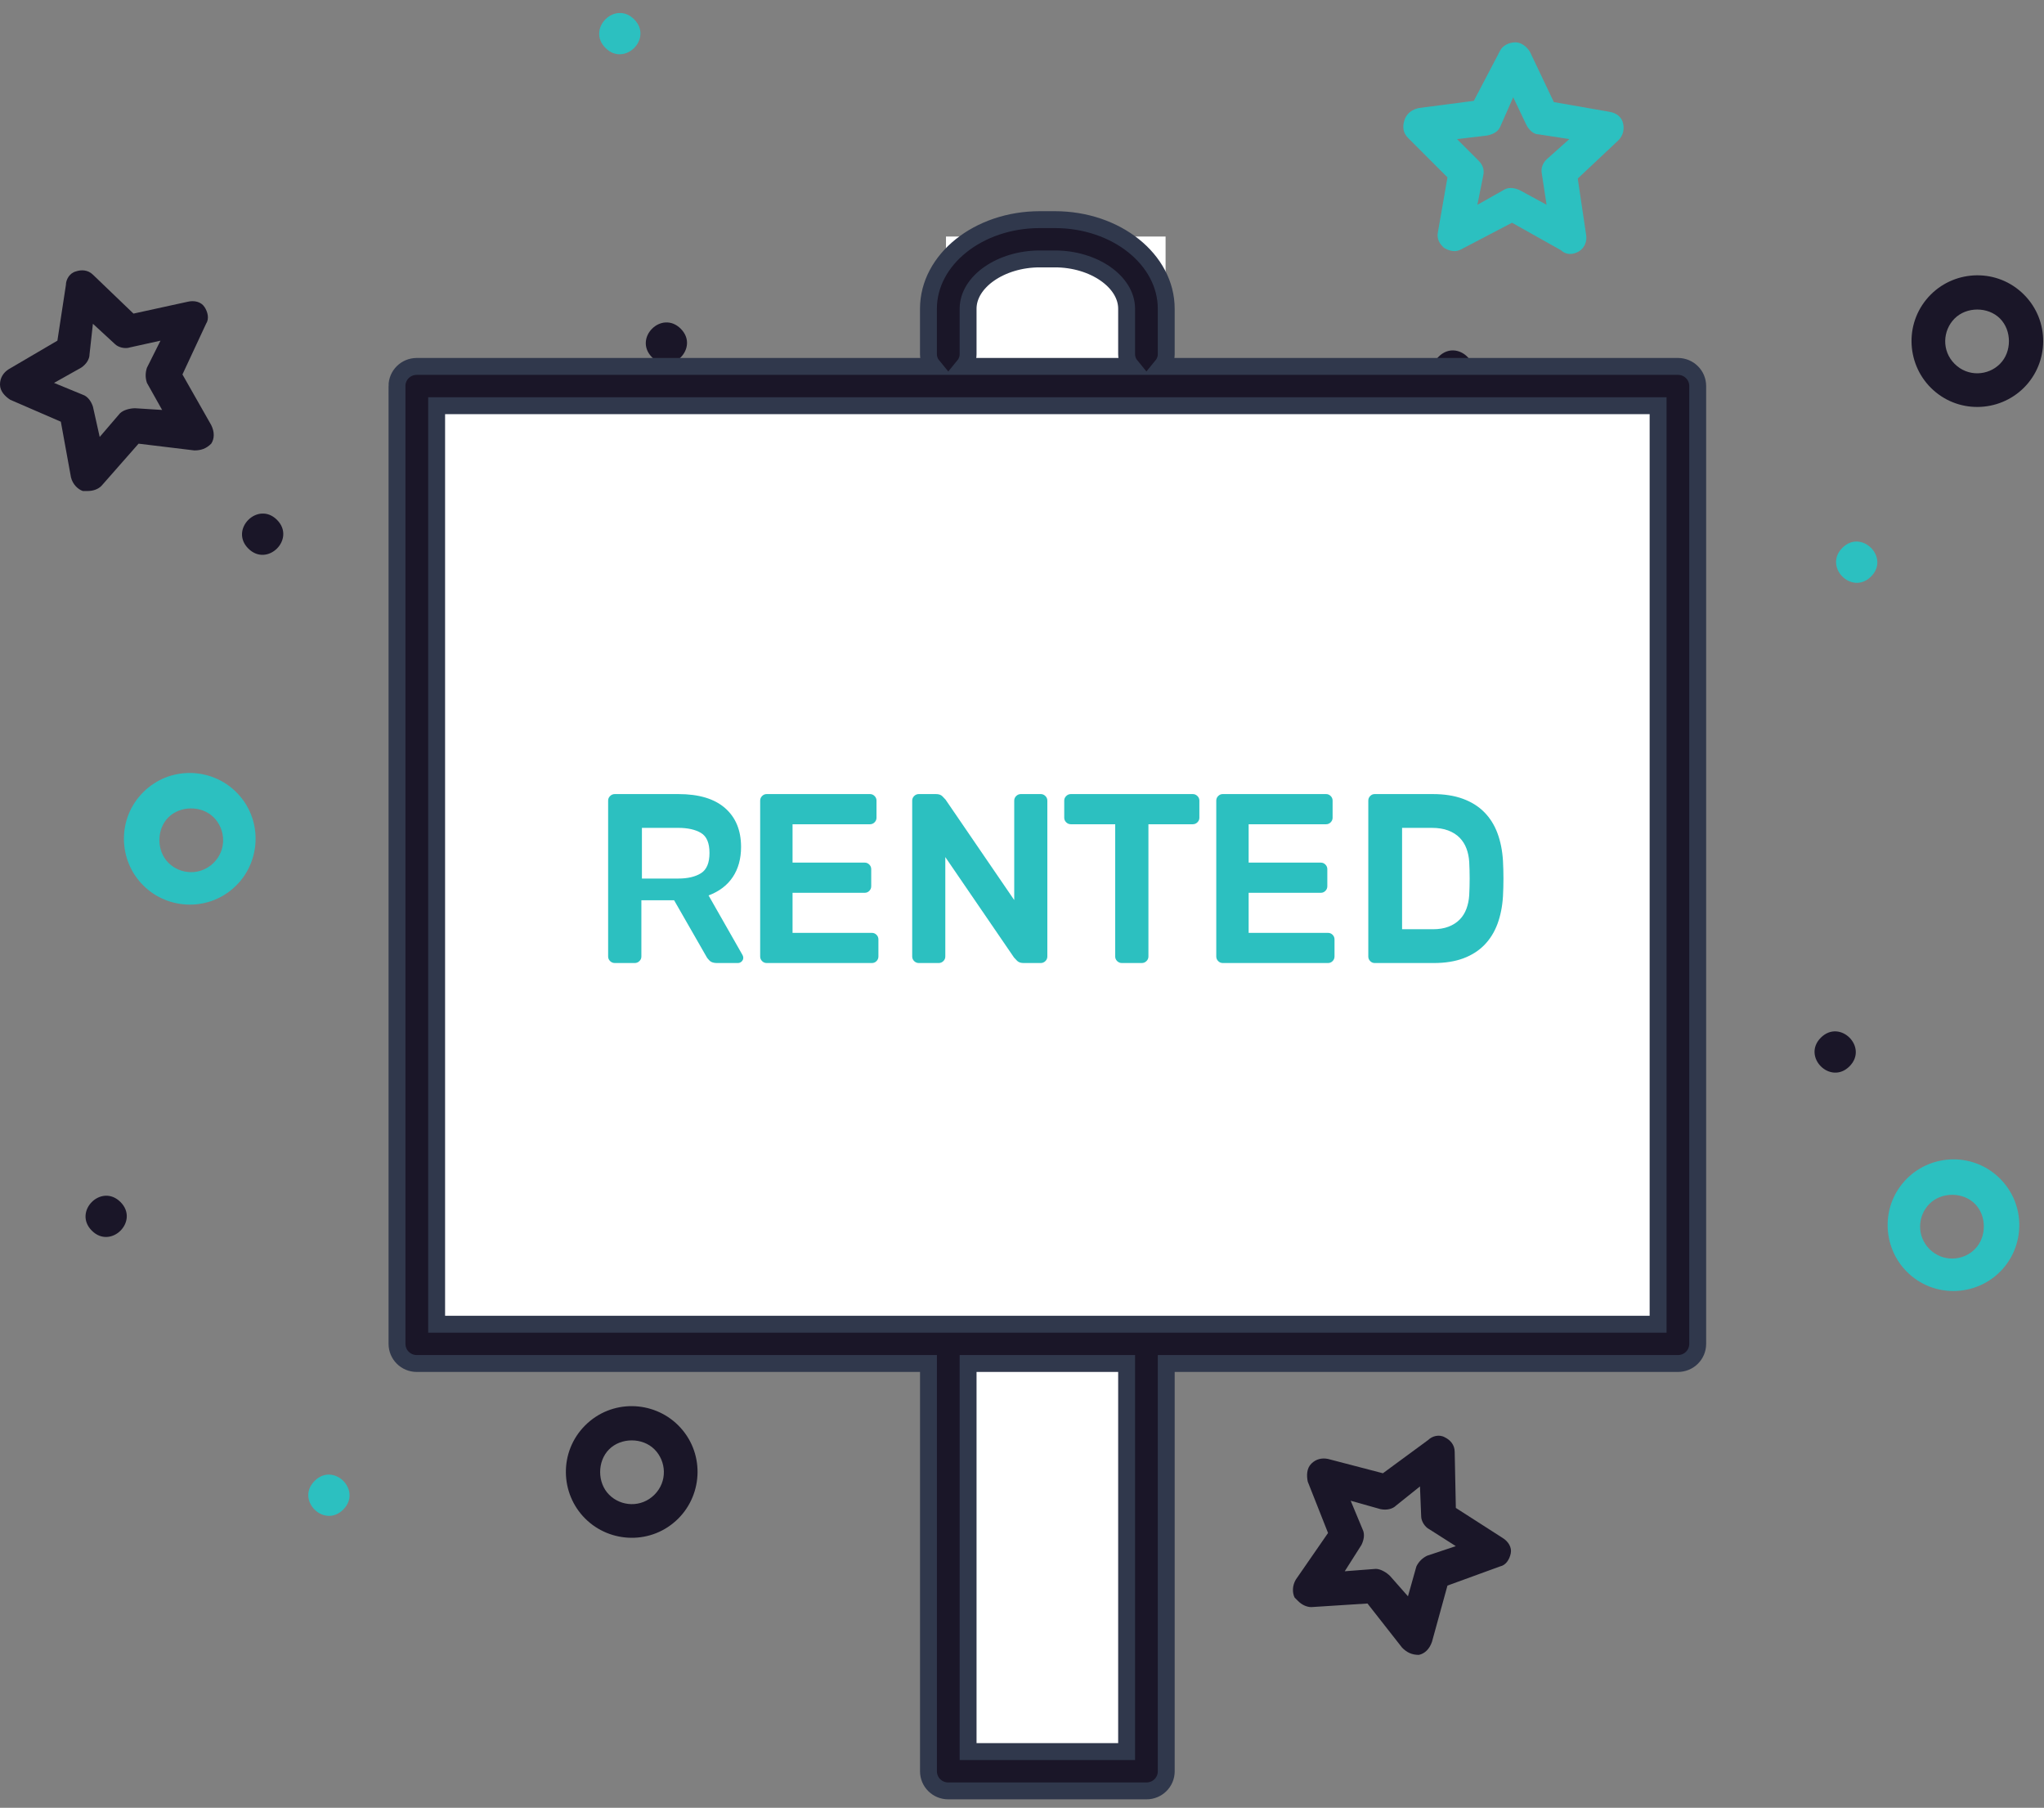 <svg xmlns="http://www.w3.org/2000/svg" xmlns:xlink="http://www.w3.org/1999/xlink" width="121px" height="107px" viewBox="0 0 121 107"><rect x="0" y="0" width="121" height="107" fill="#808080" stroke="none"/><title>Rented</title><desc>Created with Sketch.</desc><g id="Services" stroke="none" stroke-width="1" fill="none" fill-rule="evenodd"><g id="Single-Service-Copy" transform="translate(-778, -848)"><g id="Rented" transform="translate(743, 803)"><g id="np_party-hat_898021_000000" transform="translate(95.132, 95.387) rotate(-315) translate(-95.132, -95.387) translate(27.132, 29.887)"><g id="Group-12" transform="translate(0, 0)"><g id="Group-17" transform="translate(0.93, 0)"><path d="M65.534,16.82 C65.636,16.422 65.433,16.02 65.136,15.82 L62.437,13.82 L62.538,10.52 C62.538,10.121 62.339,9.82 62.038,9.621 C61.737,9.422 61.339,9.422 60.937,9.723 L58.237,11.621 L55.136,10.519 C54.737,10.418 54.335,10.519 54.136,10.719 C53.835,11.019 53.737,11.418 53.835,11.719 L54.835,14.918 L52.835,17.519 C52.636,17.82 52.534,18.219 52.733,18.621 C52.933,19.02 53.233,19.223 53.632,19.223 L56.933,19.223 L58.831,21.922 C59.03,22.223 59.331,22.32 59.632,22.32 L59.733,22.32 C60.132,22.219 60.433,22.019 60.534,21.621 L61.534,18.422 L64.733,17.523 C65.136,17.519 65.433,17.223 65.534,16.82 L65.534,16.82 Z M60.534,16.723 C60.233,16.824 59.933,17.023 59.835,17.324 L59.335,19.121 L58.335,17.621 C58.136,17.32 57.835,17.223 57.534,17.223 L55.733,17.223 L56.835,15.824 C57.034,15.524 57.136,15.223 57.034,14.926 L56.335,13.121 L58.034,13.723 C58.335,13.824 58.733,13.824 58.933,13.621 L60.433,12.52 L60.331,14.32 C60.331,14.621 60.433,14.922 60.73,15.121 L62.23,16.223 L60.534,16.723 Z" id="Shape" fill="#2CC0C0" fill-rule="nonzero"></path><path d="M117.171,74.163 C116.972,73.862 116.57,73.764 116.171,73.862 L112.972,74.561 L110.574,72.26 C110.273,71.959 109.874,71.959 109.574,72.061 C109.175,72.162 108.972,72.561 108.972,72.862 L108.468,76.163 L105.57,77.862 C105.269,78.061 105.07,78.362 105.07,78.76 C105.07,79.159 105.371,79.459 105.671,79.659 L108.671,80.959 L109.273,84.26 C109.374,84.659 109.671,84.959 109.972,85.061 L110.273,85.061 C110.574,85.061 110.874,84.959 111.074,84.76 L113.273,82.26 L116.574,82.659 C116.972,82.659 117.273,82.557 117.574,82.26 C117.773,81.959 117.773,81.561 117.574,81.159 L115.871,78.162 L117.269,75.162 C117.468,74.862 117.371,74.463 117.171,74.162 L117.171,74.163 Z M113.07,80.163 C112.769,80.163 112.37,80.264 112.171,80.463 L110.972,81.862 L110.57,80.061 C110.468,79.76 110.269,79.459 109.968,79.362 L108.269,78.662 L109.871,77.764 C110.171,77.565 110.371,77.264 110.371,76.963 L110.57,75.162 L111.871,76.362 C112.07,76.561 112.472,76.662 112.769,76.561 L114.57,76.162 L113.769,77.764 C113.667,78.065 113.667,78.366 113.769,78.662 L114.667,80.264 L113.07,80.163 Z" id="Shape" fill="#1A1628" fill-rule="nonzero"></path><path d="M110.968,39.602 C110.968,41.2 108.569,41.2 108.569,39.602 C108.569,38 110.968,38 110.968,39.602" id="Path" fill="#1A1628"></path><path d="M66.468,27.102 C66.468,28.7 64.069,28.7 64.069,27.102 C64.069,25.5 66.468,25.5 66.468,27.102" id="Path" fill="#1A1628"></path><path d="M66.468,121.201 C66.468,122.803 64.07,122.803 64.07,121.201 C64.07,119.6 66.468,119.6 66.468,121.201" id="Path" fill="#2CC0C0"></path><path d="M91.371,18.199 C91.371,19.801 88.969,19.801 88.969,18.199 C88.969,16.601 91.371,16.601 91.371,18.199" id="Path" fill="#2CC0C0"></path><path d="M85.968,-9.09494702e-13 C83.769,-9.09494702e-13 82.07,1.801 82.07,3.898 C82.07,6.098 83.871,7.797 85.968,7.797 C88.167,7.797 89.867,5.996 89.867,3.898 C89.871,1.801 88.171,-9.09494702e-13 85.968,-9.09494702e-13 Z M85.968,5.801 C84.867,5.801 84.07,4.902 84.07,3.902 C84.07,2.902 84.968,2.004 85.968,2.004 C86.968,2.004 87.867,2.902 87.867,3.902 C87.871,4.902 87.07,5.801 85.968,5.801 Z" id="Shape" fill="#1A1628" fill-rule="nonzero"></path><path d="M121.968,38 C119.769,38 118.07,39.801 118.07,41.898 C118.07,44.098 119.871,45.797 121.968,45.797 C124.167,45.797 125.867,43.996 125.867,41.898 C125.871,39.801 124.171,38 121.968,38 L121.968,38 Z M121.968,43.902 C120.867,43.902 120.07,43.004 120.07,42.004 C120.07,41.004 120.968,40.105 121.968,40.105 C122.968,40.105 123.867,41.004 123.867,42.004 C123.871,43 123.07,43.902 121.968,43.902 Z" id="Shape" fill="#2CC0C0" fill-rule="nonzero"></path><path d="M45.471,118.855 C45.471,120.453 43.073,120.453 43.073,118.855 C43.073,117.253 45.471,117.253 45.471,118.855" id="Path" fill="#1A1628" transform="translate(44.272, 118.854) scale(-1, 1) rotate(-630) translate(-44.272, -118.854) "></path><path d="M32.372,58.855 C32.372,60.452 29.974,60.452 29.974,58.855 C29.974,57.253 32.372,57.253 32.372,58.855" id="Path" fill="#1A1628" transform="translate(31.173, 58.853) scale(-1, 1) rotate(-630) translate(-31.173, -58.853) "></path><path d="M17.473,47.854 C17.473,49.455 15.074,49.455 15.074,47.854 C15.074,46.252 17.473,46.252 17.473,47.854" id="Path" fill="#2CC0C0" transform="translate(16.274, 47.854) scale(-1, 1) rotate(-630) translate(-16.274, -47.854) "></path><path d="M23.474,83.753 C23.474,85.354 21.072,85.354 21.072,83.753 C21.072,82.155 23.474,82.155 23.474,83.753" id="Path" fill="#1A1628" transform="translate(22.273, 83.754) scale(-1, 1) rotate(-630) translate(-22.273, -83.754) "></path><path d="M76.971,103.654 C74.772,103.654 73.072,105.455 73.072,107.553 C73.072,109.752 74.873,111.451 76.971,111.451 C79.17,111.451 80.869,109.65 80.869,107.553 C80.873,105.455 79.174,103.654 76.971,103.654 Z M76.971,109.455 C75.869,109.455 75.072,108.557 75.072,107.557 C75.072,106.557 75.971,105.658 76.971,105.658 C77.971,105.658 78.869,106.557 78.869,107.557 C78.873,108.557 78.072,109.455 76.971,109.455 Z" id="Shape" fill="#1A1628" fill-rule="nonzero" transform="translate(76.971, 107.553) scale(-1, 1) rotate(-630) translate(-76.971, -107.553) "></path><path d="M31.971,95.654 C29.772,95.654 28.072,97.455 28.072,99.553 C28.072,101.752 29.873,103.451 31.971,103.451 C34.17,103.451 35.869,101.65 35.869,99.553 C35.873,97.455 34.174,95.654 31.971,95.654 L31.971,95.654 Z M31.971,101.557 C30.869,101.557 30.072,100.658 30.072,99.658 C30.072,98.658 30.971,97.76 31.971,97.76 C32.971,97.76 33.869,98.658 33.869,99.658 C33.873,100.654 33.072,101.557 31.971,101.557 Z" id="Shape" fill="#2CC0C0" fill-rule="nonzero" transform="translate(31.971, 99.553) scale(-1, 1) rotate(-630) translate(-31.971, -99.553) "></path><path d="M81.335,33.916 L111.335,33.916 L111.335,89.916 L81.335,89.916 L81.335,114.916 L68.335,114.916 L68.335,89.916 L38.335,89.916 L38.335,33.916 L68.335,33.916 L68.335,24.916 L81.335,24.916 L81.335,33.916 Z" id="Rectangle-Copy-2" fill="#FFFFFF" transform="translate(74.835, 69.916) rotate(315) translate(-74.835, -69.916) "></path><path d="M47.538,59.966 C48.753,59.966 49.676,60.242 50.307,60.795 C50.938,61.347 51.254,62.114 51.254,63.095 C51.254,63.79 51.091,64.383 50.766,64.873 C50.441,65.364 49.962,65.728 49.331,65.966 L51.342,69.495 C51.371,69.552 51.385,69.604 51.385,69.652 C51.385,69.738 51.354,69.811 51.291,69.873 C51.227,69.935 51.152,69.966 51.065,69.966 L49.826,69.966 C49.632,69.966 49.489,69.921 49.396,69.831 C49.304,69.74 49.238,69.657 49.2,69.581 L47.291,66.252 L45.353,66.252 L45.353,69.581 C45.353,69.685 45.314,69.776 45.236,69.852 C45.158,69.928 45.066,69.966 44.959,69.966 L43.779,69.966 C43.672,69.966 43.58,69.928 43.502,69.852 C43.424,69.776 43.385,69.685 43.385,69.581 L43.385,60.352 C43.385,60.247 43.424,60.157 43.502,60.081 C43.58,60.004 43.672,59.966 43.779,59.966 L47.538,59.966 Z M45.385,64.966 L47.533,64.966 C48.096,64.966 48.546,64.861 48.882,64.65 C49.217,64.44 49.385,64.04 49.385,63.45 C49.385,62.861 49.217,62.466 48.882,62.266 C48.546,62.066 48.096,61.966 47.533,61.966 L45.385,61.966 L45.385,64.966 Z M59.002,68.181 C59.106,68.181 59.196,68.219 59.272,68.295 C59.347,68.371 59.385,68.461 59.385,68.566 L59.385,69.581 C59.385,69.685 59.347,69.776 59.272,69.852 C59.196,69.928 59.106,69.966 59.002,69.966 L52.769,69.966 C52.665,69.966 52.575,69.928 52.499,69.852 C52.423,69.776 52.385,69.685 52.385,69.581 L52.385,60.352 C52.385,60.247 52.423,60.157 52.499,60.081 C52.575,60.004 52.665,59.966 52.769,59.966 L58.888,59.966 C58.992,59.966 59.082,60.004 59.158,60.081 C59.234,60.157 59.272,60.247 59.272,60.352 L59.272,61.366 C59.272,61.471 59.234,61.561 59.158,61.638 C59.082,61.714 58.992,61.752 58.888,61.752 L54.302,61.752 L54.302,64.023 L58.576,64.023 C58.68,64.023 58.77,64.061 58.846,64.138 C58.921,64.214 58.959,64.304 58.959,64.409 L58.959,65.423 C58.959,65.528 58.921,65.619 58.846,65.695 C58.77,65.771 58.68,65.809 58.576,65.809 L54.302,65.809 L54.302,68.181 L59.002,68.181 Z M67.977,69.966 C67.812,69.966 67.687,69.923 67.599,69.838 C67.512,69.752 67.449,69.685 67.411,69.638 L63.345,63.695 L63.345,69.581 C63.345,69.685 63.307,69.776 63.229,69.852 C63.152,69.928 63.06,69.966 62.953,69.966 L61.777,69.966 C61.671,69.966 61.579,69.928 61.501,69.852 C61.424,69.776 61.385,69.685 61.385,69.581 L61.385,60.352 C61.385,60.247 61.424,60.157 61.501,60.081 C61.579,60.004 61.671,59.966 61.777,59.966 L62.794,59.966 C62.958,59.966 63.084,60.009 63.171,60.095 C63.258,60.181 63.321,60.247 63.36,60.295 L67.425,66.238 L67.425,60.352 C67.425,60.247 67.464,60.157 67.541,60.081 C67.619,60.004 67.711,59.966 67.817,59.966 L68.993,59.966 C69.1,59.966 69.192,60.004 69.269,60.081 C69.347,60.157 69.385,60.247 69.385,60.352 L69.385,69.581 C69.385,69.685 69.347,69.776 69.269,69.852 C69.192,69.928 69.1,69.966 68.993,69.966 L67.977,69.966 Z M77.992,59.966 C78.099,59.966 78.191,60.004 78.269,60.081 C78.346,60.157 78.385,60.247 78.385,60.352 L78.385,61.366 C78.385,61.471 78.346,61.561 78.269,61.638 C78.191,61.714 78.099,61.752 77.992,61.752 L75.369,61.752 L75.369,69.581 C75.369,69.685 75.33,69.776 75.252,69.852 C75.175,69.928 75.082,69.966 74.975,69.966 L73.795,69.966 C73.688,69.966 73.596,69.928 73.518,69.852 C73.441,69.776 73.402,69.685 73.402,69.581 L73.402,61.752 L70.779,61.752 C70.672,61.752 70.58,61.714 70.502,61.638 C70.424,61.561 70.385,61.471 70.385,61.366 L70.385,60.352 C70.385,60.247 70.424,60.157 70.502,60.081 C70.58,60.004 70.672,59.966 70.779,59.966 L77.992,59.966 Z M86.002,68.181 C86.106,68.181 86.196,68.219 86.272,68.295 C86.347,68.371 86.385,68.461 86.385,68.566 L86.385,69.581 C86.385,69.685 86.347,69.776 86.272,69.852 C86.196,69.928 86.106,69.966 86.002,69.966 L79.769,69.966 C79.665,69.966 79.575,69.928 79.499,69.852 C79.423,69.776 79.385,69.685 79.385,69.581 L79.385,60.352 C79.385,60.247 79.423,60.157 79.499,60.081 C79.575,60.004 79.665,59.966 79.769,59.966 L85.888,59.966 C85.992,59.966 86.082,60.004 86.158,60.081 C86.234,60.157 86.272,60.247 86.272,60.352 L86.272,61.366 C86.272,61.471 86.234,61.561 86.158,61.638 C86.082,61.714 85.992,61.752 85.888,61.752 L81.302,61.752 L81.302,64.023 L85.576,64.023 C85.68,64.023 85.77,64.061 85.846,64.138 C85.921,64.214 85.959,64.304 85.959,64.409 L85.959,65.423 C85.959,65.528 85.921,65.619 85.846,65.695 C85.77,65.771 85.68,65.809 85.576,65.809 L81.302,65.809 L81.302,68.181 L86.002,68.181 Z M92.197,59.966 C92.884,59.966 93.48,60.059 93.985,60.245 C94.491,60.431 94.913,60.695 95.251,61.038 C95.59,61.381 95.85,61.795 96.031,62.281 C96.211,62.766 96.32,63.309 96.357,63.909 C96.395,64.614 96.395,65.319 96.357,66.023 C96.32,66.623 96.211,67.166 96.031,67.652 C95.85,68.138 95.592,68.552 95.258,68.895 C94.924,69.238 94.509,69.502 94.013,69.688 C93.517,69.873 92.935,69.966 92.267,69.966 L88.761,69.966 C88.659,69.966 88.571,69.928 88.497,69.852 C88.422,69.776 88.385,69.685 88.385,69.581 L88.385,60.352 C88.385,60.247 88.422,60.157 88.497,60.081 C88.571,60.004 88.659,59.966 88.761,59.966 L92.197,59.966 Z M94.359,63.98 C94.342,63.695 94.287,63.431 94.195,63.186 C94.103,62.942 93.968,62.728 93.789,62.546 C93.609,62.364 93.384,62.222 93.113,62.12 C92.842,62.017 92.519,61.966 92.143,61.966 L90.385,61.966 L90.385,67.966 L92.208,67.966 C92.567,67.966 92.877,67.915 93.139,67.813 C93.402,67.711 93.62,67.571 93.795,67.393 C93.97,67.215 94.103,67.002 94.195,66.753 C94.287,66.504 94.342,66.237 94.359,65.953 C94.394,65.295 94.394,64.637 94.359,63.98 Z" id="RENTED" fill="#2CC0C0" fill-rule="nonzero" transform="translate(69.885, 64.966) rotate(315) translate(-69.885, -64.966) "></path><path d="M36.337,33.972 L36.337,90.664 C36.337,91.309 36.859,91.826 37.51,91.826 L67.798,91.826 L67.798,115.961 C67.798,116.605 68.32,117.123 68.971,117.123 L80.701,117.123 C81.352,117.123 81.874,116.605 81.874,115.961 L81.874,91.826 L112.162,91.826 C112.813,91.826 113.335,91.309 113.335,90.664 L113.335,33.972 C113.335,33.327 112.813,32.81 112.162,32.81 L81.598,32.81 C81.763,32.61 81.873,32.365 81.873,32.088 L81.873,29.395 C81.873,26.489 78.918,24.123 75.284,24.123 L74.386,24.123 C70.752,24.123 67.797,26.489 67.797,29.395 L67.797,32.088 C67.797,32.365 67.907,32.61 68.072,32.81 L37.508,32.81 C36.857,32.81 36.335,33.327 36.335,33.972 L36.337,33.972 Z M79.528,114.797 L70.144,114.797 L70.144,91.825 L79.528,91.825 L79.528,114.797 Z M70.144,32.088 L70.144,29.395 C70.144,27.797 72.086,26.448 74.387,26.448 L75.285,26.448 C77.585,26.448 79.528,27.797 79.528,29.395 L79.528,32.088 C79.528,32.365 79.638,32.61 79.803,32.81 L69.869,32.81 C70.034,32.61 70.144,32.365 70.144,32.088 L70.144,32.088 Z M38.683,35.135 L110.99,35.135 L110.99,89.502 L38.683,89.502 L38.683,35.135 Z" id="Shape" stroke="#30384C" fill="#1A1628" fill-rule="nonzero" transform="translate(74.835, 70.623) rotate(315) translate(-74.835, -70.623) "></path><path d="M15.101,79.481 C14.902,79.18 14.5,79.082 14.101,79.18 L10.902,79.879 L8.504,77.578 C8.203,77.278 7.805,77.278 7.504,77.379 C7.105,77.481 6.902,77.879 6.902,78.18 L6.398,81.481 L3.5,83.18 C3.199,83.379 3,83.68 3,84.078 C3,84.477 3.301,84.778 3.602,84.977 L6.602,86.278 L7.203,89.578 C7.305,89.977 7.602,90.278 7.902,90.379 L8.203,90.379 C8.504,90.379 8.805,90.278 9.004,90.078 L11.203,87.578 L14.504,87.977 C14.902,87.977 15.203,87.875 15.504,87.578 C15.703,87.278 15.703,86.879 15.504,86.477 L13.801,83.481 L15.199,80.481 C15.398,80.18 15.301,79.781 15.102,79.481 L15.101,79.481 Z M11,85.481 C10.699,85.481 10.301,85.582 10.101,85.782 L8.902,87.18 L8.5,85.379 C8.398,85.078 8.199,84.778 7.898,84.68 L6.199,83.981 L7.801,83.082 C8.102,82.883 8.301,82.582 8.301,82.281 L8.5,80.481 L9.801,81.68 C10,81.879 10.402,81.981 10.699,81.879 L12.5,81.481 L11.699,83.082 C11.598,83.383 11.598,83.684 11.699,83.981 L12.598,85.582 L11,85.481 Z" id="Shape" fill="#1A1628" fill-rule="nonzero" transform="translate(9.327, 83.849) rotate(315) translate(-9.327, -83.849) "></path></g></g></g><g id="np_party-hat_898021_000000-copy" transform="translate(68.861, 94.79) scale(-1, 1) rotate(-315) translate(-68.861, -94.79) translate(31.861, 61.79)"></g><g id="Group-7" transform="translate(58, 58)"><g id="Group-6"><g id="np_sign_2018634_000000"></g></g></g></g></g></g></svg>